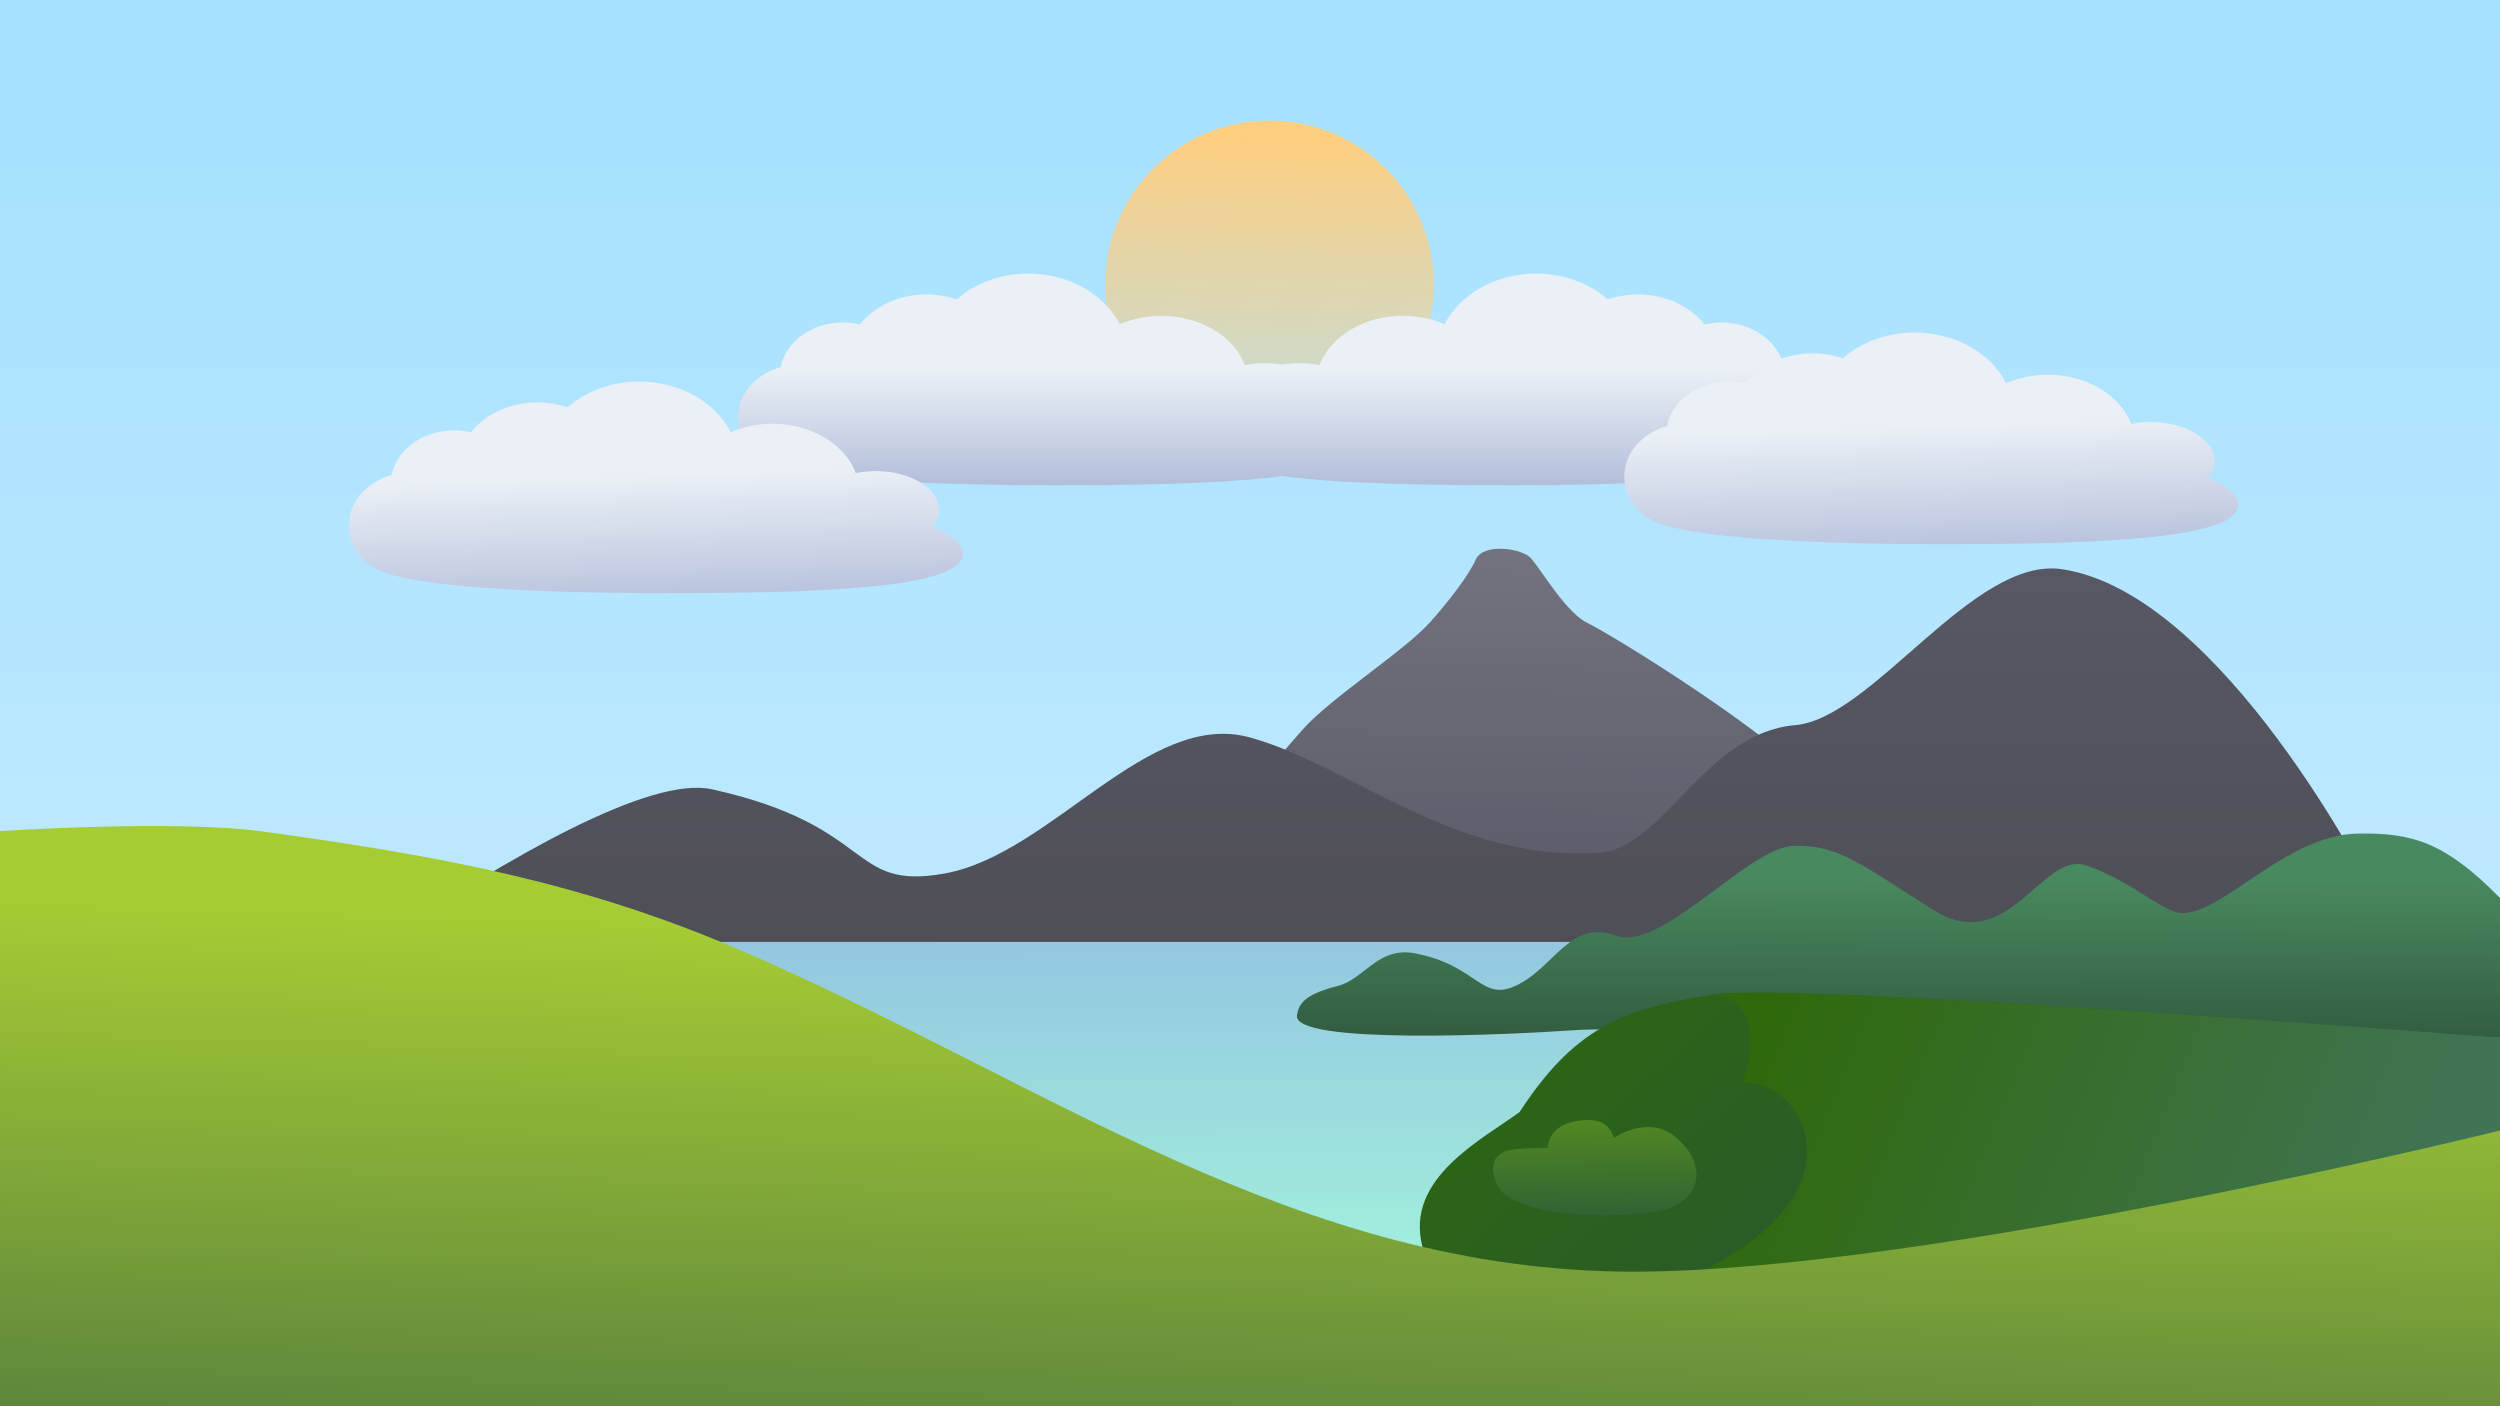 <?xml version="1.0" encoding="UTF-8"?>
<svg width="100%" height="108%" version="1.1" viewBox="0 0 1920 1080" xmlns="http://www.w3.org/2000/svg" xmlns:xlink="http://www.w3.org/1999/xlink">
 <rect x="0" y="0" width="1920" height="1080" fill="#333333" stroke="none"/>
 <defs>
  <linearGradient id="linearGradient29">
   <stop stop-color="#ebf0f6" offset="0"/>
   <stop stop-color="#8393c3" offset="1"/>
  </linearGradient>
  <linearGradient id="linearGradient10">
   <stop stop-color="#a6cc34" offset="0"/>
   <stop stop-color="#325c40" offset="1"/>
  </linearGradient>
  <linearGradient id="linearGradient2" x1="891.86" x2="891.86" y1="-759.37" y2="940.78" gradientUnits="userSpaceOnUse">
   <stop stop-color="#88d6ff" offset="0"/>
   <stop stop-color="#c6ecff" offset="1"/>
  </linearGradient>
  <linearGradient id="linearGradient3" x1="1635.2" x2="1635.2" y1="1027.2" y2="271.47" gradientTransform="matrix(.768 0 0 .813 335.27 102.74)" gradientUnits="userSpaceOnUse">
   <stop stop-color="#48474d" offset="0"/>
   <stop stop-color="#5b5c69" offset="1"/>
  </linearGradient>
  <linearGradient id="linearGradient6" x1="959" x2="960" y1="601.12" y2="1080" gradientTransform="matrix(1 0 0 1.241 0 -292.93)" gradientUnits="userSpaceOnUse">
   <stop stop-color="#849be4" offset="0"/>
   <stop stop-color="#a6fcdb" offset="1"/>
  </linearGradient>
  <linearGradient id="linearGradient8" x1="1141.1" x2="1137.8" y1="363.61" y2="657.18" gradientTransform="matrix(.884 0 0 .884 110.81 103.14)" gradientUnits="userSpaceOnUse">
   <stop stop-color="#73737f" offset="0"/>
   <stop stop-color="#5b5c69" offset="1"/>
  </linearGradient>
  <linearGradient id="linearGradient9" x1="1074.5" x2="1054.7" y1="723.4" y2="1353.5" gradientUnits="userSpaceOnUse" xlink:href="#linearGradient10"/>
  <linearGradient id="linearGradient13" x1="1188.8" x2="1597.9" y1="640.15" y2="1080" gradientUnits="userSpaceOnUse">
   <stop stop-color="#2f690c" offset="0"/>
   <stop stop-color="#24523b" offset="1"/>
  </linearGradient>
  <linearGradient id="linearGradient16" x1="1338.4" x2="1824.7" y1="831.78" y2="1031.2" gradientUnits="userSpaceOnUse">
   <stop stop-color="#2f690c" offset="0"/>
   <stop stop-color="#417455" offset="1"/>
  </linearGradient>
  <linearGradient id="linearGradient28" x1="797.04" x2="797.04" y1="295.71" y2="458.27" gradientTransform="translate(5.482 -11.502)" gradientUnits="userSpaceOnUse" xlink:href="#linearGradient29"/>
  <linearGradient id="linearGradient30" x1="1199.3" x2="1200.7" y1="880.5" y2="984.59" gradientTransform="translate(20.429 -20.353)" gradientUnits="userSpaceOnUse">
   <stop stop-color="#518822" offset="0"/>
   <stop stop-color="#24523b" offset="1"/>
  </linearGradient>
  <linearGradient id="linearGradient32" x1="584.71" x2="591.35" y1="366.74" y2="563.58" gradientTransform="translate(-57.487 -2.712)" gradientUnits="userSpaceOnUse" xlink:href="#linearGradient29"/>
  <linearGradient id="linearGradient34" x1="584.71" x2="591.35" y1="366.74" y2="563.58" gradientTransform="translate(922.01 -40.35)" gradientUnits="userSpaceOnUse" xlink:href="#linearGradient29"/>
  <linearGradient id="linearGradient35" x1="797.04" x2="797.04" y1="295.71" y2="458.27" gradientTransform="matrix(-1 0 0 1 1964 -11.502)" gradientUnits="userSpaceOnUse" xlink:href="#linearGradient29"/>
  <linearGradient id="linearGradient37" x1="931.62" x2="927.66" y1="100.29" y2="419.54" gradientUnits="userSpaceOnUse">
   <stop stop-color="#ffce7f" offset="0"/>
   <stop stop-color="#ffce7f" stop-opacity="0" offset="1"/>
  </linearGradient>
  <mask id="mask38" maskUnits="userSpaceOnUse">
   <path d="m1920 868.23s-438.32 108.41-665.23 108.41c-258.75 0-450.67-145.02-685.92-246.8-120.34-52.068-231.15-72.646-367.59-91.322-67.79-9.279-205.27 0-205.27 0l4 441.49h1920z" fill="url(#linearGradient9)"/>
  </mask>
  <linearGradient id="linearGradient40" x1="1446.5" x2="1446.1" y1="674.36" y2="797.25" gradientUnits="userSpaceOnUse">
   <stop stop-color="#498960" offset="0"/>
   <stop stop-color="#325c40" offset="1"/>
  </linearGradient>
 </defs>
 <g>
  <rect width="1920" height="1080" fill="url(#linearGradient2)"/>
  <circle cx="974.95" cy="218.89" r="126.27" fill="url(#linearGradient37)"/>
  <path d="m1179.8 210.11c20.801 0.058 40.681 7.236 55.082 19.887 7.369-2.549 15.258-3.86 23.223-3.861 20.488 0.02 39.605 8.68 50.93 23.07 4.253-1.007 8.65-1.52 13.068-1.523 23.754 0.024 43.994 14.542 47.821 34.301 19.584 5.565 32.787 21.025 32.832 38.443-0.034 14.272-8.587 27.976-23.474 34.812-27.138 12.462-117.56 17.399-219.47 17.433-126.3-2.2e-4 -228.68-4.452-228.68-30.343 0.017-7.101 7.903-14.109 23.062-20.494-3.076-4.003-4.688-8.377-4.722-12.811-6e-4 -16.65 21.8-30.147 48.693-30.146 5.187 0.022 10.336 0.556 15.25 1.584 8.402-22.495 34.532-37.935 64.204-37.939 11.132 0.047 22.074 2.287 31.835 6.518 12.152-23.629 39.786-38.923 70.342-38.93z" fill="url(#linearGradient35)"/>
  <path d="m789.67 210.11c-20.801 0.058-40.681 7.236-55.082 19.887-7.369-2.549-15.258-3.86-23.223-3.861-20.488 0.02-39.605 8.68-50.93 23.07-4.253-1.007-8.65-1.52-13.068-1.523-23.754 0.024-43.994 14.542-47.821 34.301-19.584 5.565-32.787 21.025-32.832 38.443 0.034 14.272 8.587 27.976 23.474 34.812 27.138 12.462 117.56 17.399 219.47 17.433 126.3-2.2e-4 228.68-4.452 228.68-30.343-0.017-7.101-7.903-14.109-23.062-20.494 3.076-4.003 4.688-8.377 4.722-12.811 6e-4 -16.65-21.8-30.147-48.693-30.146-5.187 0.022-10.336 0.556-15.25 1.584-8.402-22.495-34.532-37.935-64.204-37.939-11.132 0.047-22.074 2.287-31.835 6.518-12.152-23.629-39.787-38.923-70.342-38.93z" fill="url(#linearGradient28)"/>
  <path d="m1470.4 255.36c-20.801 0.058-40.681 7.236-55.082 19.887-7.369-2.549-15.258-3.86-23.223-3.861-20.488 0.02-39.605 8.68-50.93 23.07-4.253-1.007-8.65-1.52-13.068-1.523-23.754 0.024-43.994 14.542-47.821 34.301-19.584 5.565-32.787 21.025-32.832 38.443 0.034 14.272 8.587 27.976 23.474 34.812 27.138 12.462 117.56 17.399 219.47 17.433 126.3-2.2e-4 228.68-4.452 228.68-30.343-0.017-7.101-7.903-14.109-23.062-20.494 3.076-4.003 4.688-8.377 4.722-12.811 6e-4 -16.65-21.8-30.147-48.693-30.146-5.187 0.022-10.336 0.556-15.25 1.584-8.402-22.495-34.532-37.935-64.204-37.939-11.132 0.047-22.074 2.287-31.835 6.518-12.152-23.629-39.786-38.923-70.342-38.93z" fill="url(#linearGradient34)" stop-color="#000000" style="-inkscape-stroke:none;font-variation-settings:normal"/>
  <path d="m914.28 684.39c-1.443 0.506 25.263-56.041 86.151-124.11 22.478-25.13 78.79-60.743 98.282-82.873 14.319-16.258 28.82-34.771 34.807-47.877 5.909-12.936 36.18-8.332 42.566-0.512 10.007 12.253 27.326 42.052 43.704 49.773s140.77 83.675 180.78 129.2c40.012 45.53-486.29 76.398-486.29 76.398z" fill="url(#linearGradient8)"/>
  <path d="m109.04 858.47s342.4-273.47 437.81-252.29c127.04 28.201 104.13 78.211 178.85 64.613 81.706-14.87 156.09-126.06 234.19-104.45 78.1 21.616 156.61 95.662 268.17 88.657 49.146-3.086 81.38-92.227 150.56-98.063 59.426-5.013 136.77-129.86 204.86-119.8 123.53 18.264 238.85 247.25 238.85 247.25l-13.363 373.96h-1698.2z" fill="url(#linearGradient3)"/>
  <path d="m-4 723.4h1924v324.2h-1920z" fill="url(#linearGradient6)"/>
  <path d="m996.13 779.46c1.457-6.837 2.945-15.125 31.208-22.244 20.834-5.248 30.729-30.576 59.482-25.031 49.094 9.467 50.576 38.609 79.142 23.972 28.566-14.637 40.51-50.302 75.084-37.523 34.574 12.779 101.35-67.607 136.25-69.003 34.9-1.396 54.078 15.771 107.95 49.494 57.092 35.736 83.212-45.652 116.68-34.556 33.467 11.097 59.48 36.174 73.238 36.698 31.761 1.211 80.153-59.916 135.25-61.052 41.962-0.865 67.288 6.407 109.58 49.419v107.26s-572.98 0.804-589.65 0c-38.542-1.858-86.895-8.205-122.29-5.671-45.484 3.256-216.91 11.608-211.93-11.76z" fill="url(#linearGradient40)"/>
  <path d="m1237.4 1031.2s-125.54-0.52-144.93-73.633c-13.976-52.701 46.141-82.495 74.583-103.56 41.029-62.776 77.518-79.846 149.75-90.224 65.568-9.419 603.22 33.119 603.22 33.119v177.22z" fill="url(#linearGradient13)"/>
  <path d="m1361.5 762.49c-20.976-0.262-36.548 0.104-44.744 1.281 0 0 43.793 2.984 21.572 68.006 46.879-3.921 101.75 88.845-49.768 152.81-19.013 8.027 47.647 23.569 142.36 30.412l489.05-40.893v-177.22s-411.64-32.567-558.47-34.398z" fill="url(#linearGradient16)"/>
  <path d="m490.89 293c-20.801 0.058-40.681 7.236-55.082 19.887-7.369-2.549-15.258-3.86-23.223-3.861-20.488 0.02-39.605 8.68-50.93 23.07-4.253-1.007-8.65-1.52-13.068-1.523-23.754 0.024-43.994 14.542-47.821 34.301-19.584 5.565-32.787 21.025-32.832 38.443 0.034 14.272 8.587 27.976 23.474 34.812 27.138 12.462 117.56 17.399 219.47 17.433 126.3-2.2e-4 228.68-4.452 228.68-30.343-0.017-7.101-7.903-14.109-23.062-20.494 3.076-4.003 4.688-8.377 4.722-12.811 6e-4 -16.65-21.8-30.147-48.693-30.146-5.187 0.022-10.336 0.556-15.25 1.584-8.402-22.495-34.532-37.935-64.204-37.939-11.132 0.047-22.074 2.287-31.835 6.518-12.152-23.629-39.787-38.923-70.342-38.93z" fill="url(#linearGradient32)" stop-color="#000000" style="-inkscape-stroke:none;font-variation-settings:normal"/>
  <path d="m1920 868.23s-438.32 108.41-665.23 108.41c-258.75 0-450.67-145.02-685.92-246.8-120.34-52.068-231.15-72.646-367.59-91.322-67.79-9.279-205.27 0-205.27 0l4 441.49h1920z" fill="url(#linearGradient9)"/>
  <path d="m87.924 1080c815.44-208.14 399.79-397.24 377.06-388.47 196.82-26.254 540.05 96.208 725.86 142.68 56.331 14.707 116.4 13.457 170.24-9.477 77.682-12.972 125.65 62.836 163.98 117.49 110.12 88.963 283.91 116.13 394.94 137.77-35.143 30.977-254.69 146.02-307.75 149.84-446.99-27.099-891.98-79.45-1337-128.24-62.457-7.1-124.91-14.269-187.34-21.604z" fill="#518822" mask="url(#mask38)" style="-inkscape-stroke:none;font-variation-settings:normal"/>
  <path d="m1154 915.79c-6.417-6.492-17.292-31.619 11.704-33.365 28.996-1.746 22.977-0.296 22.977-0.296s-1.669-21.194 31.075-21.981c17.062-0.41 19.571 13.865 19.571 13.865s25.654-17.949 46.462-1.59c25.63 20.149 23.879 52.094-14.918 58.164-46.238 7.234-101.96 0.285-116.87-14.797z" fill="url(#linearGradient30)"/>
 </g>
</svg>
